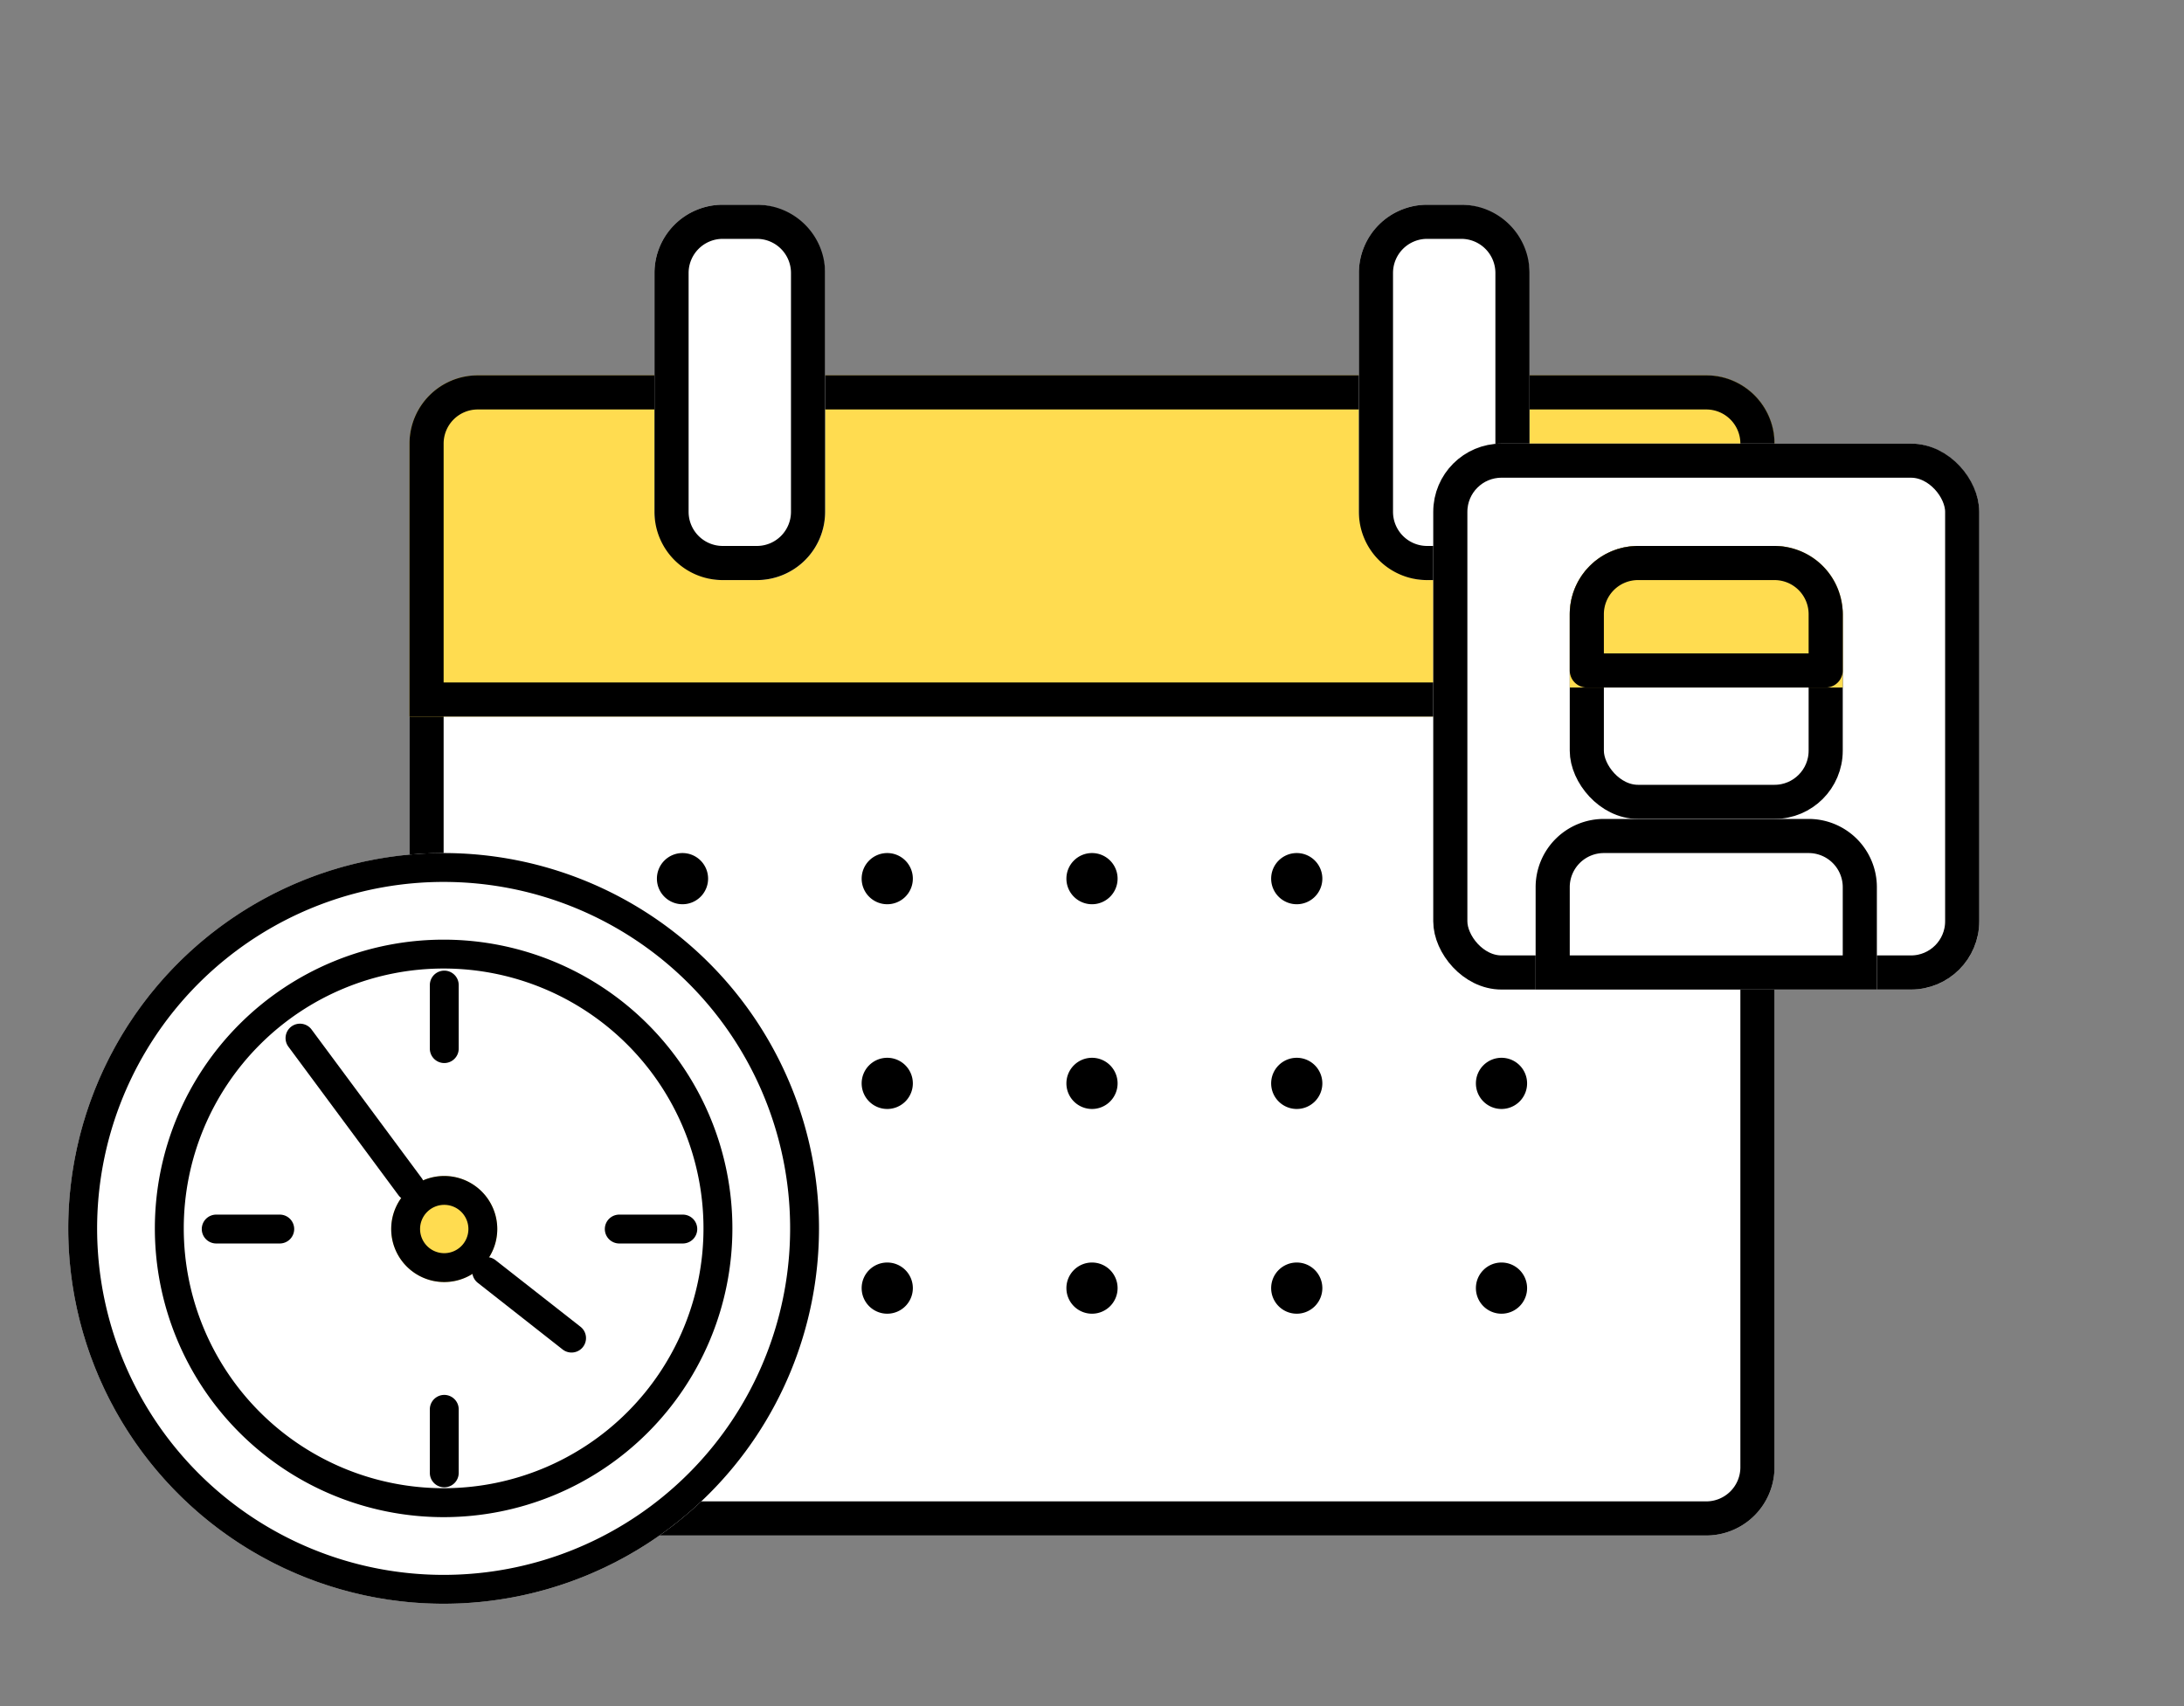 <svg xmlns="http://www.w3.org/2000/svg" xmlns:xlink="http://www.w3.org/1999/xlink" width="64" height="50" viewBox="0 0 64 50">
  <rect x="0" y="0" width="64" height="50" fill="#808080" stroke="none"/>
  <defs>
    <clipPath id="clip-path">
      <rect id="長方形_1940" data-name="長方形 1940" width="64" height="50"/>
    </clipPath>
  </defs>
  <g id="top2-12" clip-path="url(#clip-path)">
    <g id="グループ_1107" data-name="グループ 1107" transform="translate(-2)">
      <rect id="長方形_1504" data-name="長方形 1504" width="40" height="34" rx="2" transform="translate(14 11)" fill="#fff"/>
      <path id="パス_1026" data-name="パス 1026" d="M2,1A1,1,0,0,0,1,2V32a1,1,0,0,0,1,1H38a1,1,0,0,0,1-1V2a1,1,0,0,0-1-1H2M2,0H38a2,2,0,0,1,2,2V32a2,2,0,0,1-2,2H2a2,2,0,0,1-2-2V2A2,2,0,0,1,2,0Z" transform="translate(14 11)"/>
      <path id="パス_1027" data-name="パス 1027" d="M2,0H38a2,2,0,0,1,2,2v8H0V2A2,2,0,0,1,2,0Z" transform="translate(14 11)" fill="#ffdc50"/>
      <path id="パス_1028" data-name="パス 1028" d="M2,1A1,1,0,0,0,1,2V9H39V2a1,1,0,0,0-1-1H2M2,0H38a2,2,0,0,1,2,2v8H0V2A2,2,0,0,1,2,0Z" transform="translate(14 11)"/>
      <rect id="長方形_1505" data-name="長方形 1505" width="5" height="11" rx="2" transform="translate(21.179 6)" fill="#fff"/>
      <path id="パス_1029" data-name="パス 1029" d="M2,1A1,1,0,0,0,1,2V9a1,1,0,0,0,1,1H3A1,1,0,0,0,4,9V2A1,1,0,0,0,3,1H2M2,0H3A2,2,0,0,1,5,2V9a2,2,0,0,1-2,2H2A2,2,0,0,1,0,9V2A2,2,0,0,1,2,0Z" transform="translate(21.179 6)"/>
      <rect id="長方形_1506" data-name="長方形 1506" width="5" height="11" rx="2" transform="translate(41.821 6)" fill="#fff"/>
      <path id="パス_1030" data-name="パス 1030" d="M2,1A1,1,0,0,0,1,2V9a1,1,0,0,0,1,1H3A1,1,0,0,0,4,9V2A1,1,0,0,0,3,1H2M2,0H3A2,2,0,0,1,5,2V9a2,2,0,0,1-2,2H2A2,2,0,0,1,0,9V2A2,2,0,0,1,2,0Z" transform="translate(41.821 6)"/>
      <g id="グループ_1095" data-name="グループ 1095" transform="translate(-0.75 0.25)">
        <circle id="楕円形_168" data-name="楕円形 168" cx="0.75" cy="0.75" r="0.75" transform="translate(22 24.75)" fill="#fff"/>
        <path id="パス_1031" data-name="パス 1031" d="M.75,0A.75.75,0,1,1,0,.75.75.75,0,0,1,.75,0Z" transform="translate(22 24.75)"/>
        <circle id="楕円形_169" data-name="楕円形 169" cx="0.75" cy="0.75" r="0.75" transform="translate(28 24.75)" fill="#fff"/>
        <path id="パス_1032" data-name="パス 1032" d="M.75,0A.75.75,0,1,1,0,.75.75.75,0,0,1,.75,0Z" transform="translate(28 24.75)"/>
        <circle id="楕円形_170" data-name="楕円形 170" cx="0.75" cy="0.75" r="0.75" transform="translate(34 24.75)" fill="#fff"/>
        <path id="パス_1033" data-name="パス 1033" d="M.75,0A.75.75,0,1,1,0,.75.75.75,0,0,1,.75,0Z" transform="translate(34 24.75)"/>
        <circle id="楕円形_171" data-name="楕円形 171" cx="0.75" cy="0.75" r="0.75" transform="translate(40 24.75)" fill="#fff"/>
        <path id="パス_1034" data-name="パス 1034" d="M.75,0A.75.75,0,1,1,0,.75.75.75,0,0,1,.75,0Z" transform="translate(40 24.75)"/>
        <circle id="楕円形_172" data-name="楕円形 172" cx="0.75" cy="0.75" r="0.75" transform="translate(46 24.75)" fill="#fff"/>
        <path id="パス_1035" data-name="パス 1035" d="M.75,0A.75.75,0,1,1,0,.75.75.75,0,0,1,.75,0Z" transform="translate(46 24.75)"/>
        <circle id="楕円形_173" data-name="楕円形 173" cx="0.75" cy="0.75" r="0.75" transform="translate(22 30.75)" fill="#fff"/>
        <path id="パス_1036" data-name="パス 1036" d="M.75,0A.75.75,0,1,1,0,.75.75.75,0,0,1,.75,0Z" transform="translate(22 30.75)"/>
        <circle id="楕円形_174" data-name="楕円形 174" cx="0.75" cy="0.75" r="0.75" transform="translate(28 30.75)" fill="#fff"/>
        <path id="パス_1037" data-name="パス 1037" d="M.75,0A.75.75,0,1,1,0,.75.75.75,0,0,1,.75,0Z" transform="translate(28 30.75)"/>
        <circle id="楕円形_175" data-name="楕円形 175" cx="0.75" cy="0.75" r="0.75" transform="translate(34 30.75)" fill="#fff"/>
        <path id="パス_1038" data-name="パス 1038" d="M.75,0A.75.75,0,1,1,0,.75.75.75,0,0,1,.75,0Z" transform="translate(34 30.75)"/>
        <circle id="楕円形_176" data-name="楕円形 176" cx="0.75" cy="0.75" r="0.75" transform="translate(40 30.75)" fill="#fff"/>
        <path id="パス_1039" data-name="パス 1039" d="M.75,0A.75.75,0,1,1,0,.75.75.75,0,0,1,.75,0Z" transform="translate(40 30.75)"/>
        <circle id="楕円形_177" data-name="楕円形 177" cx="0.75" cy="0.75" r="0.75" transform="translate(46 30.75)" fill="#fff"/>
        <path id="パス_1040" data-name="パス 1040" d="M.75,0A.75.75,0,1,1,0,.75.75.75,0,0,1,.75,0Z" transform="translate(46 30.75)"/>
        <circle id="楕円形_178" data-name="楕円形 178" cx="0.75" cy="0.75" r="0.75" transform="translate(22 36.75)" fill="#fff"/>
        <path id="パス_1041" data-name="パス 1041" d="M.75,0A.75.75,0,1,1,0,.75.75.75,0,0,1,.75,0Z" transform="translate(22 36.75)"/>
        <circle id="楕円形_179" data-name="楕円形 179" cx="0.75" cy="0.75" r="0.75" transform="translate(28 36.75)" fill="#fff"/>
        <path id="パス_1042" data-name="パス 1042" d="M.75,0A.75.75,0,1,1,0,.75.75.75,0,0,1,.75,0Z" transform="translate(28 36.75)"/>
        <circle id="楕円形_180" data-name="楕円形 180" cx="0.75" cy="0.75" r="0.75" transform="translate(34 36.75)" fill="#fff"/>
        <path id="パス_1043" data-name="パス 1043" d="M.75,0A.75.75,0,1,1,0,.75.75.75,0,0,1,.75,0Z" transform="translate(34 36.75)"/>
        <circle id="楕円形_181" data-name="楕円形 181" cx="0.75" cy="0.75" r="0.75" transform="translate(40 36.75)" fill="#fff"/>
        <path id="パス_1044" data-name="パス 1044" d="M.75,0A.75.75,0,1,1,0,.75.75.75,0,0,1,.75,0Z" transform="translate(40 36.75)"/>
        <circle id="楕円形_182" data-name="楕円形 182" cx="0.75" cy="0.75" r="0.75" transform="translate(46 36.75)" fill="#fff"/>
        <path id="パス_1045" data-name="パス 1045" d="M.75,0A.75.75,0,1,1,0,.75.75.75,0,0,1,.75,0Z" transform="translate(46 36.75)"/>
      </g>
    </g>
    <g id="グループ_1038" data-name="グループ 1038" transform="translate(26 8)">
      <g id="長方形_1400" data-name="長方形 1400" transform="translate(16 5)" fill="#fff" stroke="#000" stroke-linecap="round" stroke-linejoin="round" stroke-width="1">
        <rect width="16" height="16" rx="2" stroke="none"/>
        <rect x="0.5" y="0.5" width="15" height="15" rx="1.5" fill="none"/>
      </g>
      <g id="グループ_1036" data-name="グループ 1036" transform="translate(1.149 1)">
        <g id="長方形_618" data-name="長方形 618" transform="translate(18.851 7)" fill="#fff" stroke="#000" stroke-linecap="round" stroke-linejoin="round" stroke-width="1">
          <rect width="8" height="8" rx="2" stroke="none"/>
          <rect x="0.5" y="0.5" width="7" height="7" rx="1.5" fill="none"/>
        </g>
        <g id="長方形_621" data-name="長方形 621" transform="translate(18.851 7)">
          <path id="パス_1715" data-name="パス 1715" d="M2,0H6A2,2,0,0,1,8,2V4.149H0V2A2,2,0,0,1,2,0Z" fill="#ffdc50"/>
          <path id="パス_1716" data-name="パス 1716" d="M2,.5H6A1.5,1.5,0,0,1,7.5,2V3.649H.5V2A1.5,1.5,0,0,1,2,.5Z" fill="none" stroke="#000" stroke-linecap="round" stroke-linejoin="round" stroke-width="1"/>
        </g>
      </g>
      <g id="長方形_1401" data-name="長方形 1401" transform="translate(19 16)">
        <path id="パス_1717" data-name="パス 1717" d="M2,0H8a2,2,0,0,1,2,2V5H0V2A2,2,0,0,1,2,0Z" fill="#fff"/>
        <path id="パス_1718" data-name="パス 1718" d="M2,.5H8A1.5,1.5,0,0,1,9.5,2V4.5H.5V2A1.5,1.5,0,0,1,2,.5Z" fill="none" stroke="#000" stroke-width="1"/>
      </g>
    </g>
    <g id="グループ_1366" data-name="グループ 1366" transform="translate(0 23)">
      <circle id="楕円形_206" data-name="楕円形 206" cx="11" cy="11" r="11" transform="translate(2 2)" fill="#fff"/>
      <path id="パス_1179" data-name="パス 1179" d="M11,.846A10.154,10.154,0,1,0,18.18,3.82,10.154,10.154,0,0,0,11,.846M11,0A11,11,0,1,1,0,11,11,11,0,0,1,11,0Z" transform="translate(2 2)"/>
      <circle id="楕円形_207" data-name="楕円形 207" cx="8" cy="8" r="8" transform="translate(5 5)" fill="#fff"/>
      <path id="パス_1180" data-name="パス 1180" d="M8.462.846a7.615,7.615,0,1,0,7.615,7.615A7.615,7.615,0,0,0,8.462.846m0-.846A8.462,8.462,0,1,1,0,8.462,8.462,8.462,0,0,1,8.462,0Z" transform="translate(4.538 4.538)"/>
      <circle id="楕円形_208" data-name="楕円形 208" cx="1.554" cy="1.554" r="1.554" transform="translate(11.464 11.464)" fill="#ffdc50"/>
      <path id="パス_1181" data-name="パス 1181" d="M1.554.846a.708.708,0,1,0,.708.708A.708.708,0,0,0,1.554.846m0-.846A1.554,1.554,0,1,1,0,1.554,1.554,1.554,0,0,1,1.554,0Z" transform="translate(11.464 11.464)"/>
      <path id="パス_1182" data-name="パス 1182" d="M1.785.346H-.077A.423.423,0,0,1-.5-.077.423.423,0,0,1-.077-.5H1.785a.423.423,0,0,1,.423.423.423.423,0,0,1-.423.423Z" transform="translate(6.413 13.096)"/>
      <path id="パス_1183" data-name="パス 1183" d="M2.285.846H.423A.423.423,0,1,1,.423,0H2.285a.423.423,0,1,1,0,.846Z" transform="translate(13.442 5.446) rotate(90)"/>
      <path id="パス_1184" data-name="パス 1184" d="M2.285.846H.423A.423.423,0,1,1,.423,0H2.285a.423.423,0,1,1,0,.846Z" transform="translate(13.442 17.88) rotate(90)"/>
      <path id="パス_1185" data-name="パス 1185" d="M1.785.346H-.077A.423.423,0,0,1-.5-.077.423.423,0,0,1-.077-.5H1.785a.423.423,0,0,1,.423.423.423.423,0,0,1-.423.423Z" transform="translate(18.224 13.096)"/>
      <path id="パス_1186" data-name="パス 1186" d="M3.149,4.7a.423.423,0,0,1-.338-.169L-.415.177A.423.423,0,0,1-.331-.415.423.423,0,0,1,.261-.33L3.488,4.023A.423.423,0,0,1,3.15,4.7Z" transform="translate(8.868 7.5)"/>
      <path id="パス_1187" data-name="パス 1187" d="M2.41,2.3a.423.423,0,0,1-.261-.09L-.338.256A.423.423,0,0,1-.41-.336.423.423,0,0,1,.182-.408L2.671,1.543A.423.423,0,0,1,2.41,2.3Z" transform="translate(14.338 14.338)"/>
    </g>
  </g>
</svg>
